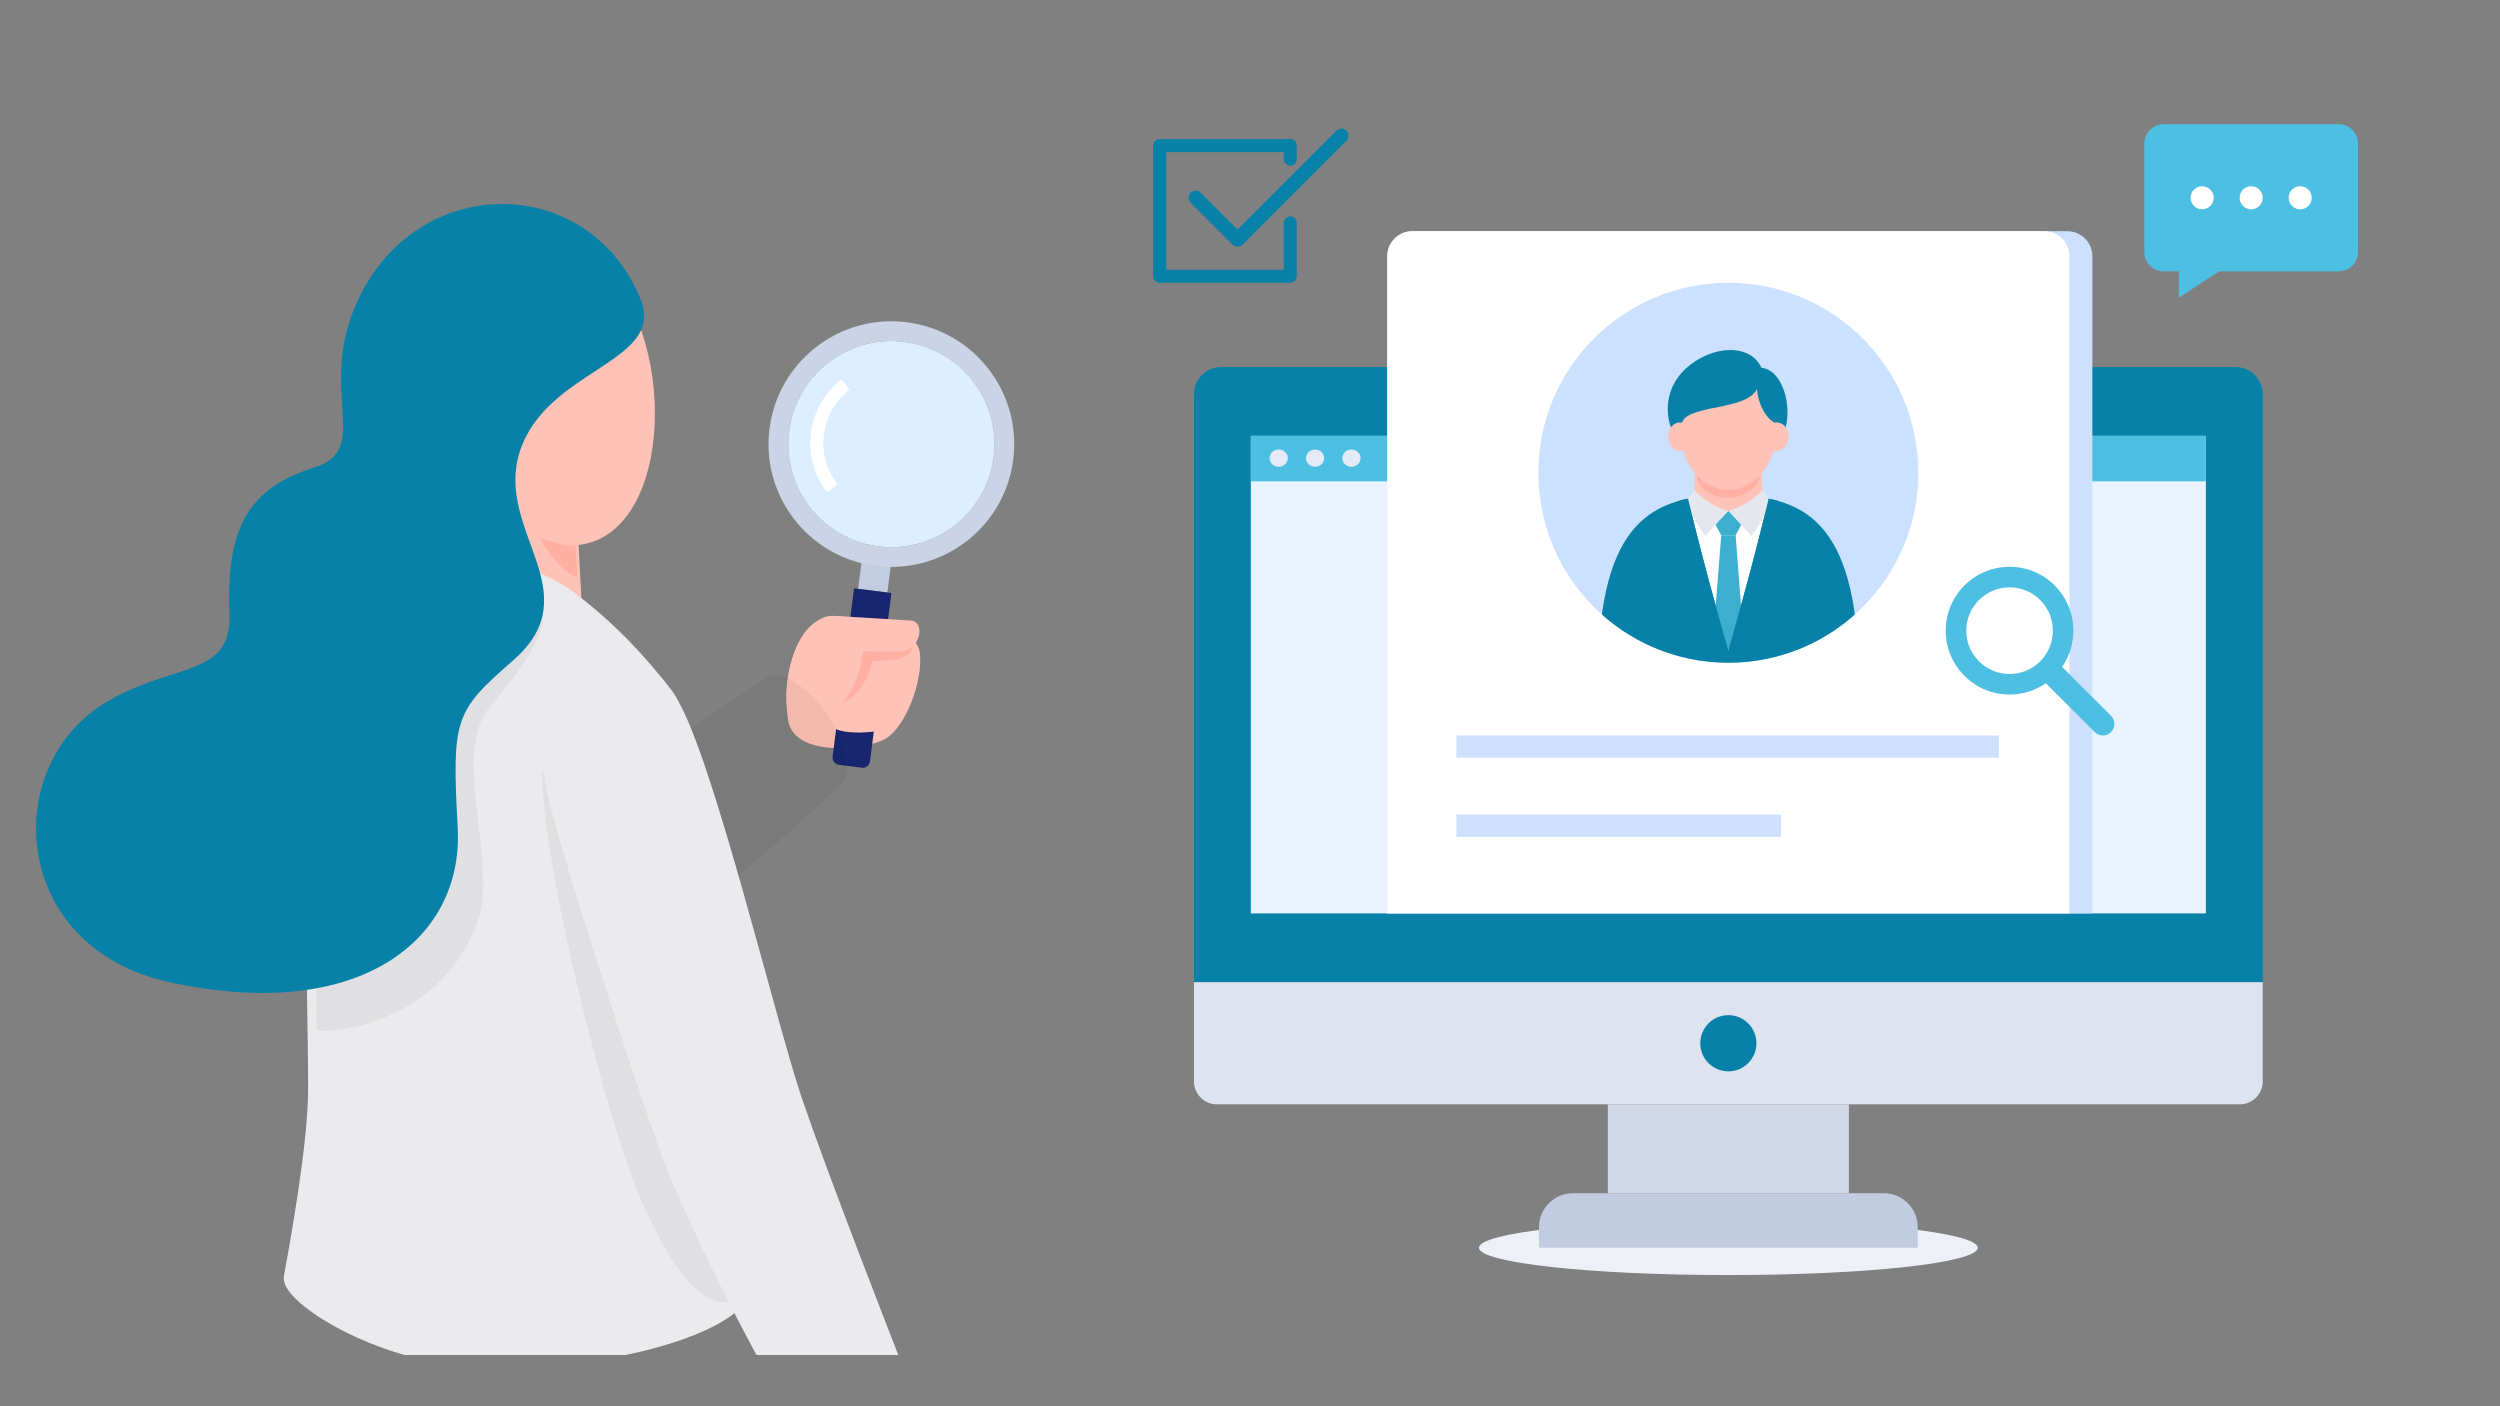 <?xml version="1.0" encoding="UTF-8"?>
<svg xmlns="http://www.w3.org/2000/svg" width="1200" height="675" xmlns:xlink="http://www.w3.org/1999/xlink" viewBox="0 0 1200 675">
  <rect x="0" y="0" width="1200" height="675" fill="#808080" stroke="none"/>
  <defs>
    <clipPath id="clippath">
      <circle cx="829.61" cy="226.928" r="91.199" style="fill: none; stroke-width: 0px;"/>
    </clipPath>
    <clipPath id="clippath-1">
      <path d="M848.96,239.357c-8.071,34.245-19.355,72.824-19.355,72.824,0,0-11.282-38.577-19.354-72.821-25.828,5.071-42.502,24.062-43.264,83.528h125.247c-.763-59.474-17.44-78.463-43.273-83.531Z" style="fill: none; stroke-width: 0px;"/>
    </clipPath>
    <clipPath id="clippath-2">
      <rect x="12.105" y="61.717" width="512.158" height="588.67" style="fill: none; stroke-width: 0px;"/>
    </clipPath>
    <clipPath id="clippath-3">
      <path d="M476.942,219.432c3.452-27.127-15.744-51.882-42.839-55.33-27.126-3.452-51.878,15.712-55.329,42.839-3.448,27.094,15.712,51.878,42.838,55.329,27.095,3.448,51.882-15.744,55.33-42.838Z" style="fill: none; stroke-width: 0px;"/>
    </clipPath>
  </defs>
  <g style="isolation: isolate;">
    <g id="_レイヤー_2" data-name="レイヤー 2">
      <g id="_レイヤー_1-2" data-name="レイヤー 1">
        <rect width="1200" height="675" style="fill: none; stroke-width: 0px;"/>
        <g>
          <g>
            <ellipse cx="829.61" cy="598.924" rx="119.699" ry="13.11" style="fill: #edf0f7; stroke-width: 0px;"/>
            <path d="M586.104,176.193h487.012c7.17,0,12.991,5.821,12.991,12.991v282.262h-512.995V189.185c0-7.17,5.821-12.991,12.991-12.991Z" style="fill: #0781a8; stroke-width: 0px;"/>
            <rect x="600.4" y="209.214" width="458.421" height="229.211" style="fill: #e9f2ff; stroke-width: 0px;"/>
            <rect x="600.4" y="209.214" width="458.421" height="21.83" style="fill: #4dbfe2; stroke-width: 0px;"/>
            <path d="M573.113,471.447h512.995v47.658c0,6.056-4.917,10.973-10.973,10.973h-491.048c-6.056,0-10.974-4.917-10.974-10.974v-47.657h0Z" style="fill: #dde3ef; stroke-width: 0px;"/>
            <path d="M843.098,500.762c0,7.449-6.039,13.487-13.487,13.487-7.448,0-13.487-6.038-13.487-13.487,0-7.448,6.039-13.487,13.487-13.487,7.449,0,13.487,6.039,13.487,13.487Z" style="fill: #0781a8; stroke-width: 0px;"/>
            <rect x="771.762" y="530.077" width="115.696" height="42.651" style="fill: #d1d9e9; stroke-width: 0px;"/>
            <path d="M920.526,598.924h-181.83v-9.823c0-9.042,7.33-16.372,16.373-16.372h149.085c9.042,0,16.373,7.33,16.373,16.372v9.823Z" style="fill: #c1cce1; stroke-width: 0px;"/>
            <g>
              <path d="M618.137,219.908c0,2.291-1.955,4.147-4.366,4.147-2.411,0-4.366-1.857-4.366-4.147,0-2.291,1.955-4.148,4.366-4.148,2.412,0,4.366,1.857,4.366,4.148Z" style="fill: #e4ebf7; stroke-width: 0px;"/>
              <path d="M635.6,219.908c0,2.291-1.955,4.147-4.366,4.147s-4.366-1.857-4.366-4.147c0-2.291,1.955-4.148,4.366-4.148s4.366,1.857,4.366,4.148Z" style="fill: #e4ebf7; stroke-width: 0px;"/>
              <path d="M653.064,219.908c0,2.291-1.956,4.147-4.366,4.147-2.412,0-4.366-1.857-4.366-4.147,0-2.291,1.955-4.148,4.366-4.148,2.411,0,4.366,1.857,4.366,4.148Z" style="fill: #e4ebf7; stroke-width: 0px;"/>
            </g>
          </g>
          <g>
            <path d="M677.881,110.982h314.452c6.619,0,11.992,5.374,11.992,11.992v315.451h-338.436V122.974c0-6.619,5.374-11.992,11.992-11.992Z" style="fill: #cde1ff; stroke-width: 0px;"/>
            <path d="M677.881,110.982h303.459c6.618,0,11.992,5.373,11.992,11.992v315.452h-327.443V122.974c0-6.619,5.374-11.992,11.992-11.992Z" style="fill: #fff; stroke-width: 0px;"/>
            <g>
              <rect x="699.053" y="353.024" width="260.443" height="10.699" style="fill: #cde1ff; stroke-width: 0px;"/>
              <rect x="699.053" y="390.977" width="155.834" height="10.699" style="fill: #cde1ff; stroke-width: 0px;"/>
            </g>
            <circle cx="829.61" cy="226.928" r="91.199" style="fill: #cbe1ff; stroke-width: 0px;"/>
            <g style="clip-path: url(#clippath);">
              <g>
                <path d="M829.61,237.743c-35.859,0-61.682,11.735-62.624,85.146l62.624.432,62.623-.432c-.941-73.411-26.764-85.146-62.623-85.146Z" style="fill: #0781a8; stroke-width: 0px;"/>
                <path d="M829.61,237.743c-13.539,0-19.361,1.61-19.361,1.61,8.071,34.246,19.356,72.828,19.356,72.828,0,0,11.284-38.582,19.356-72.828,0,0-3.761-1.614-19.351-1.61Z" style="fill: #fff; stroke-width: 0px;"/>
                <path d="M813.382,173.618c-17.95,12.046-12.546,30.552-10.422,33.289,14.785,19.054,46.151,11.956,52.12,2.822,6.256-9.574,2.233-31.859-9.576-33.192-5.1-10.963-20.479-10.731-32.122-2.918Z" style="fill: #0781a8; stroke-width: 0px;"/>
                <path d="M813.579,223.549s-.424,14.873-.599,17.524c-.148,2.237,6.589,4.53,16.375,4.53s16.982-1.856,16.876-3.734c-.3-5.31-.599-16.993-.898-19.383-.3-2.39-31.155-3.717-31.754,1.062Z" style="fill: #ffc2b6; stroke-width: 0px;"/>
                <path d="M844.635,228.889c0,4.64-7.238,10.055-15.54,10.055-8.301,0-14.522-5.415-14.522-10.055s6.73-8.401,15.031-8.401c8.301,0,15.031,3.761,15.031,8.401Z" style="fill: #ffb0a3; stroke-width: 0px;"/>
                <ellipse cx="829.61" cy="206.44" rx="23.137" ry="28.702" style="fill: #ffc2b6; stroke-width: 0px;"/>
                <path d="M804.903,204.793c-1.378-15.619,4.752-29.534,19.441-33.735,10.572-3.023,19.539-.422,19.743,11.992.247,15.039-33.952,9.973-36.834,20.095-.276.97-2.137,4.058-2.35,1.648Z" style="fill: #0781a8; stroke-width: 0px;"/>
                <path d="M843.32,184.79c-.285,5.067,2.375,14.662,8.514,18.172,2.759.702,4.913.068,4.998-5.307-.07-5.127-3.068-14.407-8.424-16.769-7.488-3.301-5.088,3.904-5.088,3.904Z" style="fill: #0781a8; stroke-width: 0px;"/>
                <path d="M851.157,216.291c4.745,1.243,7.229-3.112,7.343-6.891.113-3.728-2.712-7.117-6.666-6.553-3.299.471-3.902,12.6-.678,13.444Z" style="fill: #ffc2b6; stroke-width: 0px;"/>
                <path d="M808.065,216.291c-4.745,1.243-7.229-3.112-7.344-6.891-.113-3.728,2.711-7.117,6.666-6.553,3.3.471,3.902,12.6.678,13.444Z" style="fill: #ffc2b6; stroke-width: 0px;"/>
                <path d="M826.202,256.913l-2.953,37.333c1.004,4.105,6.355,17.935,6.355,17.935,0,0,4.633-11.88,6.349-17.935l-2.843-37.333h-6.908Z" style="fill: #3bafcd; stroke-width: 0px;"/>
                <polygon points="836.009 251.422 829.605 245.195 823.174 251.422 823.182 251.422 826.202 256.913 833.11 256.913 836.018 251.422 836.009 251.422" style="fill: #3bafcd; stroke-width: 0px;"/>
                <path d="M845.945,235.357s-6.969,7.495-16.34,9.839l11.069,12.112c1.772-1.969,7.084-10.674,7.832-13.647.408-1.624.455-4.307.455-4.307l-3.016-3.996Z" style="fill: #e6e6ee; stroke-width: 0px;"/>
                <path d="M813.265,235.357s6.969,7.495,16.34,9.839l-11.069,12.112c-1.772-1.969-7.084-10.674-7.831-13.647-.409-1.624-.456-4.307-.456-4.307l3.016-3.996Z" style="fill: #e6e6ee; stroke-width: 0px;"/>
                <g style="clip-path: url(#clippath-1);">
                  <path d="M859.705,251.54l-6.181-11.169c-1.814-.54-4.563-1.018-4.563-1.018,0,0-10.844,43.187-19.356,72.828,13.547-24.563,21.262-38.971,30.002-55.74-1.47-.801-3.45-1.867-5.421-2.924l5.52-1.977Z" style="fill: #0781a8; stroke-width: 0px;"/>
                  <path d="M799.504,251.54l6.181-11.169c1.814-.54,4.563-1.018,4.563-1.018,0,0,10.845,43.187,19.357,72.828-13.546-24.563-21.263-38.971-30.001-55.74,1.469-.801,3.449-1.867,5.421-2.924l-5.52-1.977Z" style="fill: #0781a8; stroke-width: 0px;"/>
                </g>
              </g>
            </g>
          </g>
          <g>
            <path d="M1013.285,343.582l-23.471-23.471c8.238-11.939,7.074-28.452-3.539-39.066-5.792-5.792-13.487-8.979-21.676-8.979s-15.885,3.187-21.673,8.979c-5.792,5.789-8.979,13.484-8.979,21.673,0,8.189,3.187,15.885,8.979,21.677,5.788,5.792,13.484,8.979,21.673,8.979,6.314,0,12.33-1.902,17.41-5.424l23.454,23.454c1.08,1.08,2.494,1.62,3.911,1.62,1.418,0,2.83-.541,3.911-1.62,2.16-2.161,2.16-5.661,0-7.822ZM949.902,317.419c-3.927-3.927-6.089-9.149-6.089-14.701,0-5.553,2.162-10.77,6.089-14.697,3.927-3.927,9.144-6.089,14.698-6.089,5.553,0,10.775,2.162,14.701,6.089,8.105,8.104,8.105,21.291,0,29.399-3.926,3.927-9.148,6.089-14.701,6.089-5.554,0-10.771-2.162-14.698-6.089Z" style="fill: #4dbfe2; stroke-width: 0px;"/>
            <g>
              <path d="M619.322,135.728h-62.699c-1.731,0-3.135-1.403-3.135-3.134v-62.699c0-1.732,1.404-3.134,3.135-3.134h62.699c1.731,0,3.135,1.403,3.135,3.134v6.478c0,1.732-1.404,3.135-3.135,3.135s-3.135-1.403-3.135-3.135v-3.343h-56.429v56.43h56.429v-22.451c0-1.732,1.404-3.134,3.135-3.134s3.135,1.403,3.135,3.134v25.585c0,1.732-1.404,3.134-3.135,3.134Z" style="fill: #0781a8; stroke-width: 0px;"/>
              <path d="M594.028,118.422c-.875,0-1.75-.334-2.418-1.002l-20.106-20.106c-1.335-1.336-1.335-3.501,0-4.836,1.336-1.336,3.501-1.336,4.836,0l17.688,17.687,47.447-47.446c1.336-1.336,3.501-1.336,4.837,0,1.335,1.336,1.335,3.501,0,4.837l-49.865,49.865c-.668.668-1.543,1.002-2.418,1.002Z" style="fill: #0781a8; stroke-width: 0px;"/>
            </g>
            <g>
              <path d="M1122.585,59.628h-84.035c-5.127,0-9.282,4.157-9.282,9.282v52.043c0,5.127,4.156,9.282,9.282,9.282h7.312v12.625l19.377-12.625h57.345c5.126,0,9.282-4.155,9.282-9.282v-52.043c0-5.125-4.156-9.282-9.282-9.282Z" style="fill: #4dbfe2; stroke-width: 0px;"/>
              <g>
                <path d="M1098.556,94.933c0,3.06,2.481,5.54,5.541,5.54s5.54-2.48,5.54-5.54-2.48-5.541-5.54-5.541-5.541,2.481-5.541,5.541Z" style="fill: #fff; stroke-width: 0px;"/>
                <path d="M1075.026,94.933c0,3.06,2.482,5.54,5.541,5.54s5.54-2.48,5.54-5.54-2.481-5.541-5.54-5.541-5.541,2.481-5.541,5.541Z" style="fill: #fff; stroke-width: 0px;"/>
                <path d="M1051.498,94.933c0,3.06,2.48,5.54,5.54,5.54s5.54-2.48,5.54-5.54-2.48-5.541-5.54-5.541-5.54,2.481-5.54,5.541Z" style="fill: #fff; stroke-width: 0px;"/>
              </g>
            </g>
          </g>
        </g>
        <g style="clip-path: url(#clippath-2);">
          <g>
            <path d="M400.61,295.863c22.565.766,39.573,7.402,40.883,17.386,1.761,13.428-6.791,35.569-16.266,41.228-9.475,5.658-44.045,9.26-46.919-8.663-3.456-21.552,4.604-50.551,22.302-49.95Z" style="fill: #ffc2b6; stroke-width: 0px;"/>
            <g>
              <path d="M427.942,268.585l-2.013,15.825-14.039-1.786,2.014-15.826.078-.335c2.254.506,4.59.928,6.942,1.228,2.352.299,4.719.475,7.027.549l-.008.344Z" style="fill: #c3cde2; stroke-width: 0px;"/>
              <path d="M476.942,219.432c3.452-27.127-15.744-51.882-42.839-55.33-27.126-3.452-51.878,15.712-55.329,42.839-3.448,27.094,15.712,51.878,42.838,55.329,27.095,3.448,51.882-15.744,55.33-42.838ZM435.3,154.699c32.295,4.109,55.155,33.634,51.046,65.929-3.842,30.198-29.876,52.103-59.654,51.462-2.062-.039-4.175-.182-6.271-.448-2.097-.266-4.178-.659-6.184-1.137-28.991-6.836-48.708-34.564-44.866-64.762,4.109-32.295,33.635-55.155,65.929-51.045Z" style="fill: #cbd4e6; stroke-width: 0px;"/>
              <path d="M427.879,284.658l-10.287,80.838c-.241,1.897-1.992,3.253-3.889,3.011l-11.039-1.405c-1.898-.241-3.253-1.992-3.011-3.889l10.287-80.838,2.069.263,13.8,1.756,2.07.263Z" style="fill: #17266e; stroke-width: 0px;"/>
              <path d="M476.942,219.432c3.452-27.127-15.744-51.882-42.839-55.33-27.126-3.452-51.878,15.712-55.329,42.839-3.448,27.094,15.712,51.878,42.838,55.329,27.095,3.448,51.882-15.744,55.33-42.838Z" style="fill: #dceeff; stroke-width: 0px;"/>
              <g style="clip-path: url(#clippath-3);">
                <path d="M397.034,236.33c-6.326-8.171-9.091-18.315-7.785-28.565,1.306-10.244,6.522-19.368,14.689-25.69l3.85,4.974c-6.838,5.294-11.205,12.933-12.299,21.512-1.094,8.583,1.221,17.075,6.519,23.917l-4.974,3.852Z" style="fill: #fff; stroke-width: 0px;"/>
              </g>
            </g>
            <path d="M411.901,305.99c3.674-3.532,26.569-2.779,27.381,7.257,1.285,15.876-4.206,30.763-9.533,34.832-5.489,4.192-28.944,5.257-30.471-.109-4.596-16.146,6.242-35.845,12.623-41.98Z" style="fill: #ffc2b6; stroke-width: 0px;"/>
            <path d="M418.435,308.606c3.156,16.718-11.01,34.036-30.414,34.023-12.648-.009-7.851-26.669,5.332-39.334,12.794-12.292,24.024-.295,25.082,5.31Z" style="fill: #ffb0a3; stroke-width: 0px;"/>
            <path d="M395.135,304.094s36.536-6.527,42.672,3.667c.911,1.514,1.036,7.827-9.008,8.903-3.569.381-12.405,1.146-17.526,1.484-8.074.536-11.714,2.486-17.422,2.954-7.044.578-12.178-15.755,1.284-17.008Z" style="fill: #ffb0a3; stroke-width: 0px;"/>
            <path d="M400.134,295.613s24.5,1.4,36.884,2.249c7.906.543,4.274,14.912-4.894,14.862-11.423-.064-26.294-.112-35.094-.339-7.065-.182-10.416-16.971,3.103-16.772Z" style="fill: #ffc2b6; stroke-width: 0px;"/>
            <path d="M413.726,306.537c3.156,16.718-11.61,41.441-28.021,43.556-12.544,1.617-10.243-36.202,2.94-48.867,12.795-12.292,24.023-.295,25.081,5.31Z" style="fill: #ffc2b6; stroke-width: 0px;"/>
            <path d="M247.806,404.706c35.336-21.875,104.547-68.967,119.999-79.465,7.605-5.167,22.37,6.991,30.422,19.475,5.684,8.814,10.737,24.702,6.947,29.704-6.083,8.024-74.612,68.924-119.606,97.54-25.479,16.204-73.922-44.866-37.761-67.253Z" style="mix-blend-mode: multiply; opacity: .05; stroke-width: 0px;"/>
            <path d="M406.367,661.798c19.155-7.771,29.186,5.764,34.857,16.043,6.443,11.678,9.058,20.829,10.52,26.05,1.719,6.143-6.12,9.211-9.314,4.542-1.61-2.353-10.834-16.09-15.311-22.655-1.845-2.705-28.286-20.924-20.753-23.981Z" style="fill: #ffc2b6; stroke-width: 0px;"/>
            <path d="M419.655,659.827c6.952.746,13.334,18.221,12.082,32.724-.386,4.461,8.459,24.855,12.445,34.048,6.074,14.012-16.762,22.748-34.944,3.092-8.421-9.105-13.488-17.555-16.497-25.107-4.387-11.011-6.108-21.576-5.37-26.982,2.139-15.682,24.599-18.599,32.285-17.775Z" style="fill: #ffc2b6; stroke-width: 0px;"/>
            <path d="M276.927,245.097s1.966,41.284,2.948,56.026c.984,14.745-42.264,14.255-44.23,0-1.966-14.251,5.405-57.501,9.338-65.855,4.189-8.904,31.069-4.46,31.945,9.829Z" style="fill: #ffc2b6; stroke-width: 0px;"/>
            <path d="M289.24,126.992c38.536,40.084,32.208,134.79-15.258,134.79-24.056,0-61.878-22.665-57.918-74.951,3.473-45.889,44.371-89.799,73.176-59.838Z" style="fill: #ffc2b6; stroke-width: 0px;"/>
            <path d="M136.262,612.653c-2.225,12.611,42.515,38.317,79.28,41.934,79.936,7.862,147.007-19.63,142.461-34.277-32.857-150.505-13.682-259.711-35.498-288.659-12.777-16.954-28.01-32.842-46.354-46.838-38.444-29.33-106.432-17.55-119.563,38.504-13.129,56.057-8.685,152.872-8.685,199.307,0,27.86-9.676,78.891-11.641,90.029Z" style="fill: #ebebed; stroke-width: 0px;"/>
            <path d="M259.381,258.14c2.258,5.324,8.702,15.031,17.731,19.312l-.722-15.62s-7.648.396-17.009-3.691Z" style="fill: #ffb0a3; stroke-width: 0px;"/>
            <path d="M260.313,372.19c.766,49.143,32.21,168.269,46.303,201.151,14.742,34.398,31.45,58.969,47.83,49.796,18.905-10.587-16.636-121.894-25.439-142.435-8.802-20.541-69.075-133.019-68.694-108.513Z" style="mix-blend-mode: multiply; opacity: .05; stroke-width: 0px;"/>
            <path d="M324.846,335.308c17.559,28.715,47.292,154.454,60.253,192.405,12.665,37.083,41.373,110.614,47.769,127.027,3.147,8.077-11.137,19.089-24.306,23.86-9.298,3.369-24.965,4.667-28.763.13-6.094-7.279-47.638-83.092-64.464-130.473-9.528-26.83-45.168-134.57-52.686-167.933-13.906-61.709,34.125-90.923,62.198-45.016Z" style="fill: #ebebed; stroke-width: 0px;"/>
            <path d="M256.929,281.873c9.741,13.75,1.091,30.76-21.447,56.959-19.851,23.074,4.463,75.12-6.594,104.603-17.897,47.724-69.597,53.027-76.889,51.038,0-13.92-3.011-64.225,21.952-118.02,29.851-64.326,75.692-104.865,82.977-94.58Z" style="mix-blend-mode: multiply; opacity: .05; stroke-width: 0px;"/>
            <path d="M307.497,143.704c12.226,30.289-44.804,33.249-57.852,72.619-12.73,38.418,34.288,67.868-3.439,100.749-28.228,24.605-29.281,27.928-26.505,80.554,2.797,53.047-46.787,93.987-138.84,73.704C4.683,454.546-.481,366.749,51.854,336.511c32.391-18.713,59.606-11.404,58.314-42.391-1.723-41.36,9.684-60.037,40.672-69.72,29.011-9.066-.462-38.587,22.381-83.279,30.297-59.283,110.347-56.7,134.276,2.583Z" style="fill: #0781a8; stroke-width: 0px;"/>
          </g>
        </g>
      </g>
    </g>
  </g>
</svg>